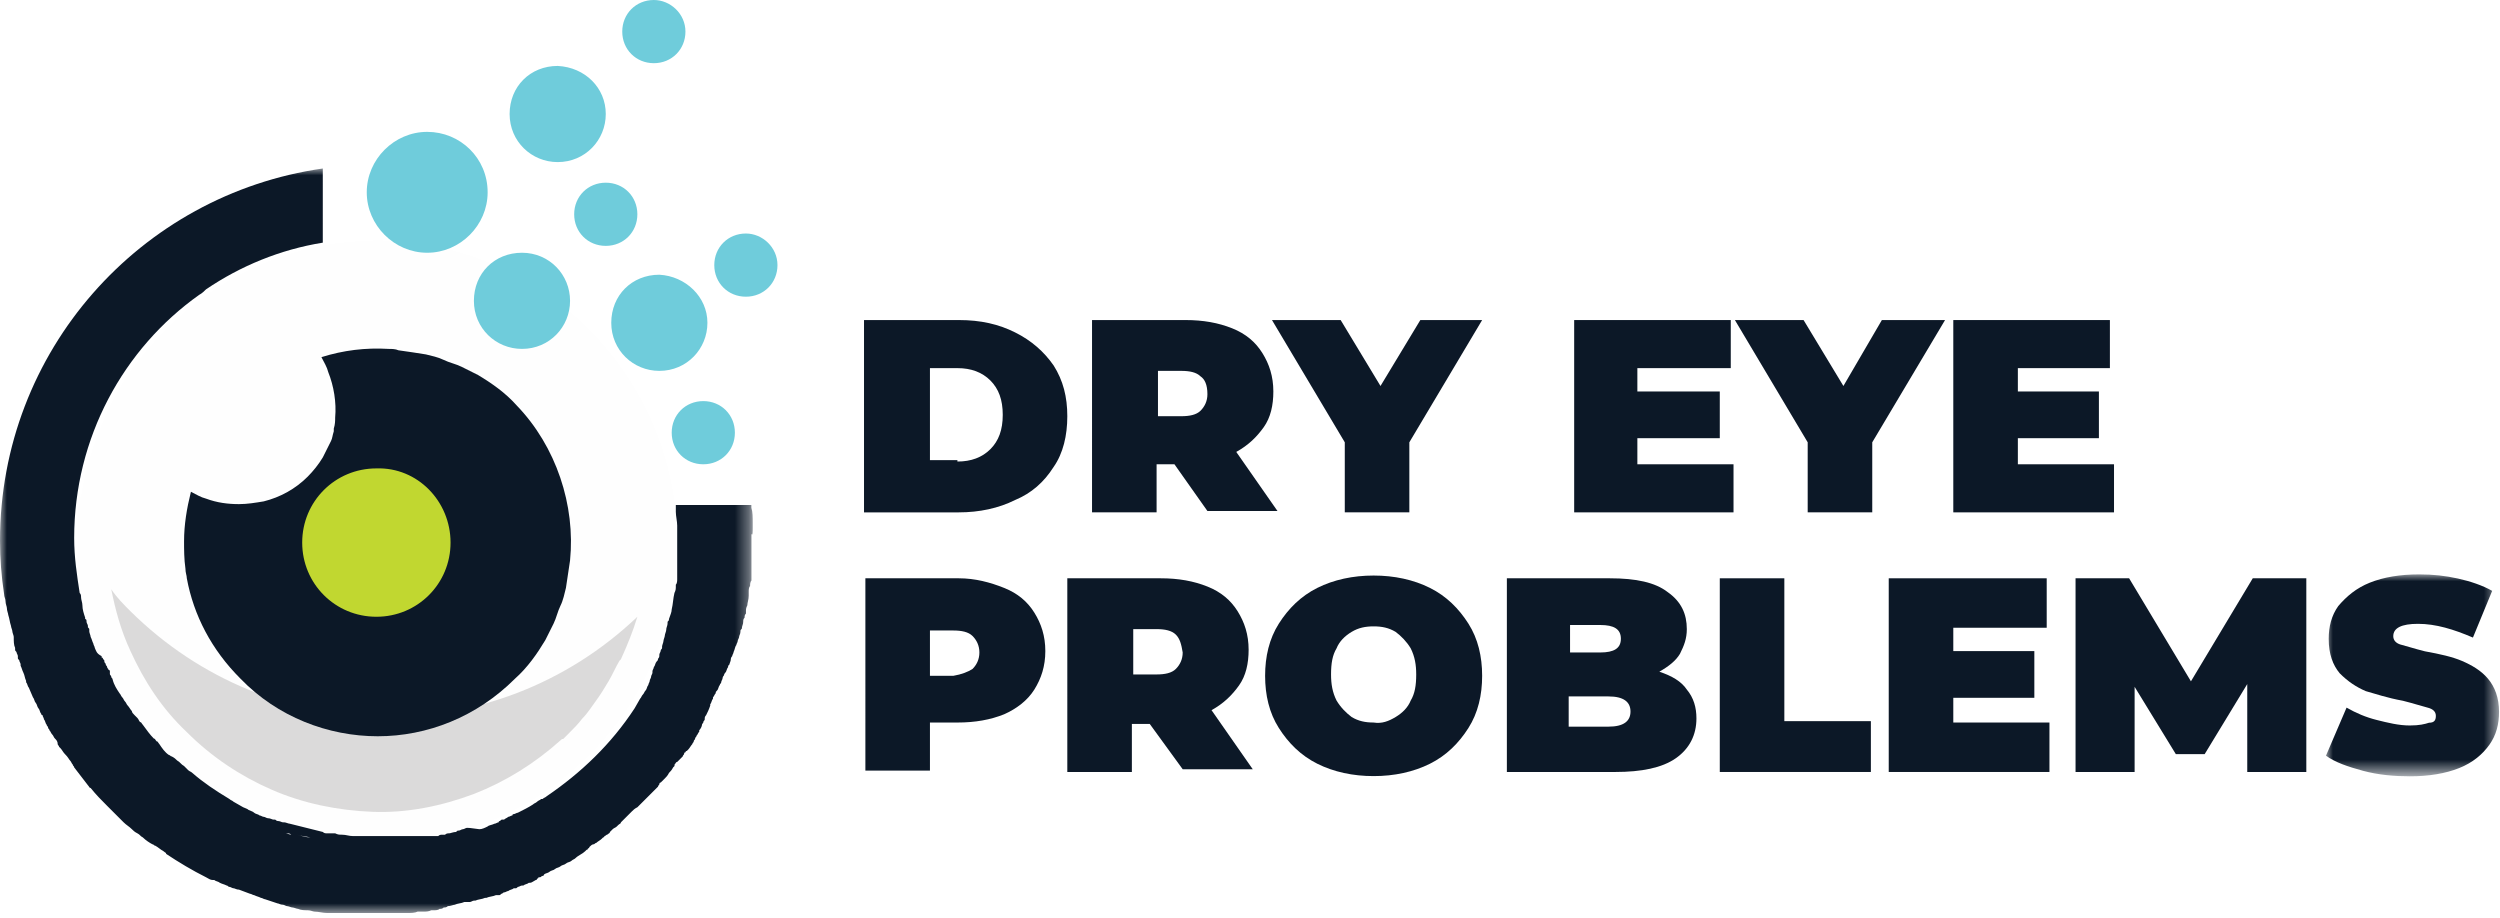 <?xml version="1.0" encoding="utf-8"?>
<!-- Generator: Adobe Illustrator 27.7.0, SVG Export Plug-In . SVG Version: 6.00 Build 0)  -->
<svg version="1.1" id="Layer_1" xmlns="http://www.w3.org/2000/svg" xmlns:xlink="http://www.w3.org/1999/xlink" x="0px" y="0px"
	 viewBox="0 0 182 66.8" style="enable-background:new 0 0 182 66.8;" xml:space="preserve">
<style type="text/css">
	.st0{fill-rule:evenodd;clip-rule:evenodd;fill:#0C1827;}
	.st1{filter:url(#Adobe_OpacityMaskFilter);}
	.st2{fill-rule:evenodd;clip-rule:evenodd;fill:#FFFFFF;}
	.st3{mask:url(#mask-2_00000112634027259112208500000016149462367066031004_);fill-rule:evenodd;clip-rule:evenodd;fill:#0C1827;}
	.st4{fill-rule:evenodd;clip-rule:evenodd;fill:#FEFEFE;}
	.st5{fill-rule:evenodd;clip-rule:evenodd;fill:#DBDADA;}
	.st6{fill-rule:evenodd;clip-rule:evenodd;fill:#C1D730;}
	.st7{filter:url(#Adobe_OpacityMaskFilter_00000090293477828100624620000007534588316453733020_);}
	.st8{mask:url(#mask-4_00000148640935211393171540000001432317119165600387_);fill-rule:evenodd;clip-rule:evenodd;fill:#0C1827;}
	.st9{fill-rule:evenodd;clip-rule:evenodd;fill:#6FCCDB;}
</style>
<g id="Group-57">
	<path id="Fill-1" class="st0" d="M69.7,33.6c1,0,1.8-0.3,2.4-0.9c0.6-0.6,0.9-1.4,0.9-2.5c0-1.1-0.3-1.9-0.9-2.5
		c-0.6-0.6-1.4-0.9-2.4-0.9h-2v6.7H69.7z M62.9,23.3h6.9c1.6,0,2.9,0.3,4.1,0.9c1.2,0.6,2.1,1.4,2.8,2.4c0.7,1.1,1,2.3,1,3.7
		c0,1.4-0.3,2.7-1,3.7c-0.7,1.1-1.6,1.9-2.8,2.4c-1.2,0.6-2.6,0.9-4.1,0.9h-6.9V23.3z"/>
	<path id="Fill-3" class="st0" d="M87.4,27.4c-0.3-0.3-0.8-0.4-1.4-0.4h-1.7v3.3H86c0.6,0,1.1-0.1,1.4-0.4c0.3-0.3,0.5-0.7,0.5-1.2
		C87.9,28,87.7,27.6,87.4,27.4L87.4,27.4z M85.5,33.8h-1.3v3.5h-4.7V23.3h6.8c1.3,0,2.4,0.2,3.4,0.6c1,0.4,1.7,1,2.2,1.8
		c0.5,0.8,0.8,1.7,0.8,2.8c0,1-0.2,1.9-0.7,2.6c-0.5,0.7-1.1,1.3-2,1.8l3,4.3h-5.1L85.5,33.8z"/>
	<polygon id="Fill-5" class="st0" points="102.6,32.2 102.6,37.3 97.9,37.3 97.9,32.2 92.6,23.3 97.6,23.3 100.5,28.1 103.4,23.3 
		107.9,23.3 	"/>
	<polygon id="Fill-7" class="st0" points="126.2,33.8 126.2,37.3 114.6,37.3 114.6,23.3 126,23.3 126,26.8 119.2,26.8 119.2,28.5 
		125.2,28.5 125.2,31.9 119.2,31.9 119.2,33.8 	"/>
	<polygon id="Fill-9" class="st0" points="136.3,32.2 136.3,37.3 131.6,37.3 131.6,32.2 126.3,23.3 131.3,23.3 134.2,28.1 137,23.3 
		141.6,23.3 	"/>
	<polygon id="Fill-11" class="st0" points="153.9,33.8 153.9,37.3 142.2,37.3 142.2,23.3 153.6,23.3 153.6,26.8 146.9,26.8 
		146.9,28.5 152.8,28.5 152.8,31.9 146.9,31.9 146.9,33.8 	"/>
	<path id="Fill-13" class="st0" d="M70.8,48.7c0.3-0.3,0.5-0.7,0.5-1.2c0-0.5-0.2-0.9-0.5-1.2c-0.3-0.3-0.8-0.4-1.4-0.4h-1.7v3.3
		h1.7C70,49.1,70.5,48.9,70.8,48.7 M73.1,42.8c1,0.4,1.7,1,2.2,1.8c0.5,0.8,0.8,1.7,0.8,2.8c0,1.1-0.3,2-0.8,2.8
		c-0.5,0.8-1.3,1.4-2.2,1.8c-1,0.4-2.1,0.6-3.4,0.6h-2v3.5h-4.7V42.1h6.8C71,42.1,72.1,42.4,73.1,42.8"/>
	<path id="Fill-15" class="st0" d="M85.6,46.2c-0.3-0.3-0.8-0.4-1.4-0.4h-1.7v3.3h1.7c0.6,0,1.1-0.1,1.4-0.4
		c0.3-0.3,0.5-0.7,0.5-1.2C86,46.9,85.9,46.5,85.6,46.2L85.6,46.2z M83.7,52.7h-1.3v3.5h-4.7V42.1h6.8c1.3,0,2.4,0.2,3.4,0.6
		c1,0.4,1.7,1,2.2,1.8c0.5,0.8,0.8,1.7,0.8,2.8c0,1-0.2,1.9-0.7,2.6c-0.5,0.7-1.1,1.3-2,1.8l3,4.3h-5.1L83.7,52.7z"/>
	<path id="Fill-17" class="st0" d="M101.6,52.2c0.5-0.3,0.9-0.7,1.1-1.2c0.3-0.5,0.4-1.1,0.4-1.9c0-0.7-0.1-1.3-0.4-1.9
		c-0.3-0.5-0.7-0.9-1.1-1.2c-0.5-0.3-1-0.4-1.6-0.4c-0.6,0-1.1,0.1-1.6,0.4c-0.5,0.3-0.9,0.7-1.1,1.2c-0.3,0.5-0.4,1.1-0.4,1.9
		c0,0.7,0.1,1.3,0.4,1.9c0.3,0.5,0.7,0.9,1.1,1.2c0.5,0.3,1,0.4,1.6,0.4C100.6,52.7,101.1,52.5,101.6,52.2 M95.9,55.6
		c-1.2-0.6-2.1-1.5-2.8-2.6c-0.7-1.1-1-2.4-1-3.8c0-1.4,0.3-2.7,1-3.8c0.7-1.1,1.6-2,2.8-2.6c1.2-0.6,2.6-0.9,4.1-0.9
		c1.5,0,2.9,0.3,4.1,0.9c1.2,0.6,2.1,1.5,2.8,2.6c0.7,1.1,1,2.4,1,3.8c0,1.4-0.3,2.7-1,3.8c-0.7,1.1-1.6,2-2.8,2.6
		c-1.2,0.6-2.6,0.9-4.1,0.9C98.5,56.5,97.1,56.2,95.9,55.6"/>
	<path id="Fill-19" class="st0" d="M118.7,51.8c0-0.7-0.5-1.1-1.6-1.1h-2.9v2.2h2.9C118.2,52.9,118.7,52.5,118.7,51.8L118.7,51.8z
		 M114.3,45.4v2.1h2.2c1,0,1.5-0.3,1.5-1s-0.5-1-1.5-1H114.3z M122.8,50.2c0.5,0.6,0.7,1.3,0.7,2.1c0,1.2-0.5,2.2-1.5,2.9
		c-1,0.7-2.5,1-4.4,1h-7.9V42.1h7.5c1.9,0,3.3,0.3,4.2,1c1,0.7,1.4,1.6,1.4,2.7c0,0.7-0.2,1.2-0.5,1.8c-0.3,0.5-0.8,0.9-1.5,1.3
		C121.7,49.2,122.4,49.6,122.8,50.2L122.8,50.2z"/>
	<polygon id="Fill-21" class="st0" points="125.2,42.1 129.9,42.1 129.9,52.5 136.2,52.5 136.2,56.2 125.2,56.2 	"/>
	<polygon id="Fill-23" class="st0" points="149.2,52.6 149.2,56.2 137.5,56.2 137.5,42.1 149,42.1 149,45.7 142.2,45.7 142.2,47.4 
		148.1,47.4 148.1,50.8 142.2,50.8 142.2,52.6 	"/>
	<polygon id="Fill-25" class="st0" points="163.6,56.2 163.6,49.8 160.5,54.9 158.4,54.9 155.4,50 155.4,56.2 151.1,56.2 
		151.1,42.1 155,42.1 159.5,49.6 164,42.1 167.9,42.1 167.9,56.2 	"/>
	<g id="Group-29" transform="translate(169.33, 41.815)">
		<g id="Clip-28">
		</g>
		<defs>
			<filter id="Adobe_OpacityMaskFilter" filterUnits="userSpaceOnUse" x="0" y="0" width="12.7" height="14.7">
				<feColorMatrix  type="matrix" values="1 0 0 0 0  0 1 0 0 0  0 0 1 0 0  0 0 0 1 0"/>
			</filter>
		</defs>
		
			<mask maskUnits="userSpaceOnUse" x="0" y="0" width="12.7" height="14.7" id="mask-2_00000112634027259112208500000016149462367066031004_">
			<g class="st1">
				<polygon id="path-1_00000163040509984884950160000014442546290570013598_" class="st2" points="0,0 12.7,0 12.7,14.7 0,14.7 
									"/>
			</g>
		</mask>
		<path id="Fill-27" class="st3" d="M2.7,14.3c-1.1-0.3-2-0.6-2.7-1.1l1.5-3.5c0.7,0.4,1.4,0.7,2.2,0.9c0.8,0.2,1.6,0.4,2.4,0.4
			c0.7,0,1.1-0.1,1.4-0.2C7.9,10.8,8,10.6,8,10.3C8,10,7.8,9.8,7.4,9.7c-0.4-0.1-1-0.3-1.8-0.5c-1.1-0.2-2-0.5-2.7-0.7
			C2.2,8.2,1.6,7.8,1,7.2C0.5,6.6,0.2,5.8,0.2,4.7c0-0.9,0.2-1.7,0.7-2.4C1.5,1.6,2.2,1,3.2,0.6C4.2,0.2,5.4,0,6.8,0
			c1,0,1.9,0.1,2.8,0.3c0.9,0.2,1.8,0.5,2.5,0.9l-1.4,3.4C9.3,4,8,3.6,6.7,3.6c-1.2,0-1.8,0.3-1.8,0.9c0,0.3,0.2,0.5,0.5,0.6
			c0.4,0.1,1,0.3,1.8,0.5c1.1,0.2,2,0.4,2.7,0.7c0.7,0.3,1.4,0.7,1.9,1.3c0.5,0.6,0.8,1.4,0.8,2.4c0,0.9-0.2,1.7-0.7,2.4
			c-0.5,0.7-1.2,1.3-2.2,1.7c-1,0.4-2.2,0.6-3.6,0.6C5,14.7,3.8,14.6,2.7,14.3"/>
	</g>
	<path id="Fill-30" class="st4" d="M49.3,39.5c0,12.1-9.8,21.9-21.9,21.9c-3.2,0-6.3-0.7-9-1.9c-1.8-0.8-3.4-1.8-4.9-3.1
		c-0.1-0.1-0.3-0.2-0.4-0.3c-0.1-0.1-0.3-0.2-0.4-0.3c0,0,0,0,0,0c-0.1-0.1-0.2-0.2-0.4-0.3c-0.1-0.1-0.3-0.2-0.4-0.4
		c-0.2-0.2-0.5-0.5-0.7-0.7c-0.1-0.2-0.3-0.3-0.4-0.5c-0.1-0.1-0.2-0.3-0.3-0.4c-0.4-0.5-0.9-1.1-1.3-1.7c-0.2-0.3-0.4-0.6-0.6-0.9
		c-0.4-0.6-0.7-1.2-1-1.9c-0.2-0.3-0.3-0.6-0.4-1c-0.1-0.2-0.1-0.3-0.2-0.5C7,47.3,6.9,47.1,6.9,47c-0.1-0.2-0.1-0.3-0.2-0.5
		c0-0.1-0.1-0.3-0.1-0.4c0-0.1-0.1-0.3-0.1-0.4c0-0.1-0.1-0.2-0.1-0.3c-0.1-0.2-0.1-0.5-0.2-0.7c0-0.1,0-0.2-0.1-0.3
		C6,44,6,43.7,5.9,43.5c0-0.2-0.1-0.5-0.1-0.7c0,0,0,0,0,0c0-0.1,0-0.2,0-0.3c0-0.1,0-0.2,0-0.3c0-0.2,0-0.4-0.1-0.6
		c0-0.1,0-0.2,0-0.2c0-0.2,0-0.3,0-0.5c0-0.1,0-0.1,0-0.2c0-0.1,0-0.2,0-0.3c0-0.2,0-0.4,0-0.6c0-0.1,0-0.3,0-0.4c0-0.2,0-0.4,0-0.7
		c0-0.1,0-0.3,0-0.4c0-0.2,0-0.4,0-0.6c0-0.2,0-0.4,0-0.5c0-0.2,0-0.3,0.1-0.5c0-0.1,0-0.1,0-0.2c0-0.1,0-0.3,0.1-0.4
		c0.1-0.3,0.1-0.7,0.2-1c0.3-1.5,0.8-3,1.4-4.4c0.9-2.2,2.2-4.2,3.8-5.9c3.4-3.8,8.1-6.4,13.3-7.1c1-0.1,1.9-0.2,2.9-0.2
		C39.5,17.6,49.3,27.4,49.3,39.5"/>
	<path id="Fill-32" class="st5" d="M46.4,44.9C36,54.8,19.7,54.6,9.5,44.5c-0.5-0.5-1-1-1.4-1.6c0.3,1.5,0.7,3,1.4,4.5
		c1,2.2,2.3,4.2,4.1,5.9c1.8,1.8,3.9,3.2,6.2,4.2c2.3,1,4.8,1.5,7.3,1.6c2.5,0.1,5-0.4,7.4-1.3c2.3-0.9,4.4-2.2,6.3-3.9l0,0l0,0l0,0
		c0.1-0.1,0.1-0.1,0.2-0.1l0,0l0.3-0.3c0.4-0.4,0.8-0.8,1.1-1.2c0.4-0.4,0.7-0.9,1-1.3c0.3-0.4,0.6-0.9,0.9-1.4
		c0.3-0.5,0.5-1,0.8-1.5l0.1-0.1l0,0C45.7,46.9,46.1,45.9,46.4,44.9"/>
	<path id="Fill-34" class="st0" d="M41.5,40.8c-0.1,0.7-0.2,1.3-0.3,2c-0.1,0.4-0.2,0.9-0.4,1.3c-0.2,0.4-0.3,0.9-0.5,1.3
		c-0.2,0.4-0.4,0.8-0.6,1.2c-0.6,1-1.3,2-2.2,2.8c-2.8,2.8-6.4,4.2-10,4.2c-3.6,0-7.3-1.4-10-4.2c-2.1-2.1-3.4-4.6-3.9-7.3
		c0-0.2-0.1-0.4-0.1-0.7c-0.1-0.7-0.1-1.4-0.1-2c0-1.2,0.2-2.4,0.5-3.6c0.4,0.2,0.7,0.4,1.1,0.5c0.8,0.3,1.6,0.4,2.4,0.4
		c0.6,0,1.2-0.1,1.8-0.2c0,0,0,0,0,0c1.2-0.3,2.3-0.9,3.2-1.8c0.4-0.4,0.8-0.9,1.1-1.4c0.1-0.2,0.2-0.4,0.3-0.6
		c0.1-0.2,0.2-0.4,0.3-0.6c0.1-0.2,0.1-0.4,0.2-0.7c0-0.1,0-0.1,0-0.2c0.1-0.3,0.1-0.6,0.1-0.8c0.1-1.1-0.1-2.3-0.5-3.3
		c-0.1-0.4-0.3-0.7-0.5-1.1c1.6-0.5,3.2-0.7,4.9-0.6c0.2,0,0.5,0,0.7,0.1c0.7,0.1,1.4,0.2,2,0.3c0,0,0,0,0,0
		c0.4,0.1,0.9,0.2,1.3,0.4c0.4,0.2,0.9,0.3,1.3,0.5c0.4,0.2,0.8,0.4,1.2,0.6c1,0.6,2,1.3,2.8,2.2C40.5,32.5,41.9,36.8,41.5,40.8"/>
	<path id="Fill-36" class="st6" d="M32.8,39.5c0,3-2.4,5.4-5.4,5.4c-3,0-5.4-2.4-5.4-5.4c0-3,2.4-5.4,5.4-5.4
		C30.4,34,32.8,36.5,32.8,39.5"/>
	<g id="Group-40" transform="translate(0, 12.266)">
		<g id="Clip-39">
		</g>
		<defs>
			
				<filter id="Adobe_OpacityMaskFilter_00000052813683864961628930000013958953997076923303_" filterUnits="userSpaceOnUse" x="0" y="0" width="54.8" height="54.5">
				<feColorMatrix  type="matrix" values="1 0 0 0 0  0 1 0 0 0  0 0 1 0 0  0 0 0 1 0"/>
			</filter>
		</defs>
		
			<mask maskUnits="userSpaceOnUse" x="0" y="0" width="54.8" height="54.5" id="mask-4_00000148640935211393171540000001432317119165600387_">
			<g style="filter:url(#Adobe_OpacityMaskFilter_00000052813683864961628930000013958953997076923303_);">
				<polygon id="path-3_00000033359052986668842410000008594037249098172067_" class="st2" points="0,0 54.8,0 54.8,54.5 0,54.5 
									"/>
			</g>
		</mask>
		<path id="Fill-38" class="st8" d="M28.1,49C28.1,49,28.1,49,28.1,49c0.1,0,0.2,0,0.2,0C28.2,49,28.1,49,28.1,49L28.1,49z
			 M21.6,48.5c0.3,0.1,0.6,0.1,1,0.2C22.3,48.7,22,48.6,21.6,48.5L21.6,48.5z M20.9,48.4c0,0-0.1,0-0.1,0c0.1,0,0.3,0.1,0.4,0.1
			C21.1,48.4,21,48.4,20.9,48.4L20.9,48.4z M8.2,42.7c0,0-0.1-0.1-0.1-0.1C8.1,42.6,8.1,42.6,8.2,42.7c0.1,0,0.1,0.1,0.2,0.1
			C8.3,42.8,8.3,42.7,8.2,42.7L8.2,42.7z M54.8,26.1c0-0.1,0-0.2,0-0.3c0-0.4,0-0.8-0.1-1.1l0-0.1c0,0,0-0.1,0-0.1h-5.5
			c0,0.1,0,0.1,0,0.2c0,0.1,0,0.2,0,0.3c0,0.3,0.1,0.7,0.1,1c0,0.1,0,0.2,0,0.3c0,0.1,0,0.2,0,0.2v0c0,0,0,0,0,0c0,0.1,0,0.2,0,0.3
			c0,0.1,0,0.2,0,0.4c0,0.1,0,0.2,0,0.4c0,0.1,0,0.2,0,0.2v0c0,0.1,0,0.1,0,0.2c0,0.1,0,0.1,0,0.2c0,0.1,0,0.2,0,0.2
			c0,0.1,0,0.1,0,0.2c0,0.1,0,0.1,0,0.2c0,0,0,0,0,0c0,0.1,0,0.1,0,0.2c0,0,0,0,0,0.1c0,0,0,0,0,0.1c0,0.1,0,0.1,0,0.2
			c0,0.1,0,0.1,0,0.2c0,0,0,0,0,0.1c0,0.1,0,0.2,0,0.2c0,0.1,0,0.3-0.1,0.4c0,0,0,0,0,0.1c0,0.2,0,0.3-0.1,0.5c0,0,0,0,0,0l0,0
			c-0.1,0.4-0.1,0.8-0.2,1.2c0,0,0,0,0,0c0,0.2-0.1,0.4-0.2,0.7c0,0.1,0,0.1-0.1,0.2c0,0,0,0.1,0,0.1c0,0.2-0.1,0.3-0.1,0.5
			c0,0.1-0.1,0.3-0.1,0.4c0,0,0,0,0,0c0,0.1-0.1,0.3-0.1,0.4c0,0.1-0.1,0.3-0.1,0.4c0,0,0,0,0,0.1c0,0.1-0.1,0.1-0.1,0.2
			c0,0.1-0.1,0.2-0.1,0.3c0,0,0,0,0,0.1c0,0.1-0.1,0.2-0.1,0.2c0,0.1,0,0.1-0.1,0.2c-0.1,0.1-0.1,0.3-0.2,0.4c0,0.1-0.1,0.2-0.1,0.3
			c0,0,0,0.1,0,0.1c0,0.1-0.1,0.2-0.1,0.3c0,0.1-0.1,0.2-0.1,0.3c0,0.1-0.1,0.2-0.1,0.3c-0.1,0.1-0.1,0.3-0.2,0.4
			c-0.1,0.1-0.1,0.2-0.2,0.3c-0.1,0.1-0.1,0.2-0.2,0.3c-0.1,0.2-0.3,0.5-0.4,0.7c-1.7,2.6-3.9,4.7-6.4,6.4h0
			c-0.1,0.1-0.2,0.1-0.3,0.2c0,0,0,0-0.1,0c-0.1,0.1-0.2,0.1-0.3,0.2c-0.1,0.1-0.2,0.1-0.3,0.2c-0.3,0.2-0.7,0.4-1.1,0.6
			c-0.1,0-0.2,0.1-0.3,0.1c0,0-0.1,0-0.1,0.1c-0.1,0-0.2,0.1-0.3,0.1c-0.1,0.1-0.2,0.1-0.3,0.2c0,0-0.1,0-0.1,0
			c-0.1,0-0.1,0-0.2,0.1v0c0,0-0.1,0-0.1,0.1c-0.1,0-0.2,0.1-0.3,0.1c-0.2,0.1-0.4,0.1-0.5,0.2c-0.2,0.1-0.4,0.2-0.6,0.2
			c0,0,0,0,0,0C34.2,48,34.1,48,34,48c-0.1,0-0.2,0.1-0.3,0.1c-0.1,0-0.2,0.1-0.3,0.1c-0.1,0-0.1,0-0.2,0.1c-0.2,0-0.4,0.1-0.5,0.1
			c-0.1,0-0.2,0-0.3,0.1c0,0-0.1,0-0.1,0c0,0-0.1,0-0.1,0c-0.1,0-0.2,0-0.3,0.1c0,0,0,0,0,0c0,0-0.1,0-0.1,0c-0.1,0-0.1,0-0.2,0
			c0,0-0.1,0-0.1,0c-0.1,0-0.1,0-0.2,0c-0.1,0-0.2,0-0.2,0c-0.1,0-0.2,0-0.3,0c-0.1,0-0.1,0-0.2,0c-0.1,0-0.2,0-0.3,0
			c-0.1,0-0.2,0-0.2,0c-0.1,0-0.2,0-0.2,0c-0.1,0-0.3,0-0.4,0c-0.2,0-0.3,0-0.5,0c-0.2,0-0.3,0-0.5,0c-0.1,0-0.2,0-0.3,0
			c-0.1,0-0.2,0-0.4,0c-0.2,0-0.4,0-0.6,0c0,0-0.1,0-0.1,0c-0.1,0-0.1,0-0.2,0c-0.1,0-0.2,0-0.2,0c0,0-0.1,0-0.1,0c0,0-0.1,0-0.1,0
			c-0.1,0-0.2,0-0.3,0c-0.1,0-0.1,0-0.2,0c-0.1,0-0.2,0-0.3,0c-0.3,0-0.5-0.1-0.8-0.1c-0.2,0-0.3,0-0.5-0.1c0,0,0,0,0,0c0,0,0,0,0,0
			c0,0,0,0,0,0c-0.1,0-0.2,0-0.2,0c-0.1,0-0.2,0-0.2,0c-0.1,0-0.1,0-0.2,0c-0.1,0-0.2,0-0.3-0.1c-0.8-0.2-1.6-0.4-2.4-0.6
			c-0.1,0-0.3-0.1-0.4-0.1c0,0-0.1,0-0.1,0c-0.1,0-0.2-0.1-0.4-0.1c-0.1,0-0.1-0.1-0.2-0.1c0,0-0.1,0-0.1,0c-0.1,0-0.2-0.1-0.4-0.1
			c0,0,0,0,0,0c-0.1,0-0.2-0.1-0.3-0.1c-0.1,0-0.2-0.1-0.3-0.1c-0.1-0.1-0.3-0.1-0.4-0.2c-0.1-0.1-0.2-0.1-0.4-0.2
			c-0.1-0.1-0.2-0.1-0.4-0.2c-0.2-0.1-0.5-0.3-0.7-0.4c-0.1-0.1-0.2-0.1-0.3-0.2c-1-0.6-1.9-1.2-2.7-1.9c-0.1-0.1-0.2-0.1-0.3-0.2
			c0,0,0,0,0,0c-0.1-0.1-0.2-0.2-0.3-0.3c-0.2-0.1-0.3-0.3-0.5-0.4c-0.1-0.1-0.2-0.2-0.4-0.3c-0.1,0-0.1-0.1-0.2-0.1
			c-0.3-0.2-0.5-0.5-0.7-0.8c-0.1-0.1-0.1-0.2-0.2-0.2c-0.1-0.1-0.1-0.2-0.2-0.2c-0.3-0.3-0.5-0.6-0.8-1c-0.1-0.1-0.1-0.2-0.2-0.2
			c-0.1-0.1-0.1-0.2-0.2-0.3c0,0-0.1-0.1-0.1-0.1c0,0-0.1-0.1-0.1-0.1c-0.1-0.1-0.2-0.2-0.2-0.3c-0.1-0.1-0.2-0.3-0.3-0.4v0
			c-0.1-0.1-0.1-0.2-0.2-0.3c0,0,0,0,0,0c0,0,0,0,0,0c-0.1-0.1-0.1-0.2-0.2-0.3c-0.1-0.1-0.1-0.2-0.2-0.3c-0.2-0.3-0.4-0.6-0.5-1
			c0-0.1-0.1-0.1-0.1-0.2c0-0.1-0.1-0.1-0.1-0.2c0,0,0,0,0-0.1c0,0,0,0,0-0.1c0,0,0-0.1-0.1-0.1c0-0.1-0.1-0.1-0.1-0.2
			c0-0.1-0.1-0.1-0.1-0.2c0-0.1-0.1-0.1-0.1-0.2c0,0,0,0,0,0c0,0,0,0,0,0c0,0,0,0,0,0c0-0.1,0-0.1-0.1-0.2c0,0,0-0.1-0.1-0.1
			c0,0,0-0.1,0-0.1C7,35.3,7,35.1,6.9,34.9c0-0.1-0.1-0.2-0.1-0.3c-0.1-0.2-0.1-0.3-0.2-0.5c0-0.1-0.1-0.3-0.1-0.4c0,0,0,0,0-0.1
			c0-0.1,0-0.1-0.1-0.2c0,0,0,0,0-0.1c0-0.1-0.1-0.2-0.1-0.3c0-0.1,0-0.2-0.1-0.2c0,0,0,0,0-0.1c-0.1-0.3-0.2-0.6-0.2-0.9
			c0-0.2-0.1-0.4-0.1-0.6c0,0,0,0,0,0c0-0.1,0-0.2-0.1-0.3c-0.2-1.3-0.4-2.6-0.4-4c0-7.3,3.6-13.8,9.1-17.7v0
			c0.2-0.1,0.4-0.3,0.5-0.4c2.5-1.7,5.4-2.9,8.5-3.4V0C10.2,1.9,0,13.3,0,27.1c0,1.3,0.1,2.6,0.3,3.9c0,0.2,0.1,0.3,0.1,0.5
			c0,0.2,0.1,0.4,0.1,0.5c0,0.2,0.1,0.4,0.1,0.5c0,0,0,0,0,0c0.1,0.3,0.1,0.5,0.2,0.8c0,0.1,0.1,0.3,0.1,0.4c0,0,0,0,0,0
			c0,0.1,0.1,0.3,0.1,0.4C1,34.4,1,34.7,1.1,34.9c0,0,0,0,0,0.1c0,0,0,0,0,0c0,0,0,0,0,0c0,0.1,0,0.1,0.1,0.2c0,0.1,0.1,0.2,0.1,0.3
			c0,0.1,0,0.1,0,0.1c0,0.1,0,0.1,0.1,0.2c0,0.1,0.1,0.2,0.1,0.3c0,0,0,0.1,0,0.1c0.1,0.2,0.1,0.3,0.2,0.5c0,0,0,0,0,0
			c0.1,0.2,0.1,0.4,0.2,0.6c0,0,0,0.1,0,0.1c0.1,0.1,0.1,0.3,0.2,0.4c0.1,0.2,0.2,0.5,0.3,0.7c0.1,0.1,0.1,0.3,0.2,0.4
			c0.1,0.1,0.1,0.3,0.2,0.4c0,0,0,0,0,0c0.1,0.1,0.1,0.3,0.2,0.4c0,0,0,0.1,0.1,0.1c0,0.1,0.1,0.2,0.1,0.3c0.1,0.1,0.1,0.3,0.2,0.4
			c0,0.1,0.1,0.1,0.1,0.2c0,0.1,0.1,0.1,0.1,0.2c0.1,0.1,0.1,0.2,0.2,0.3c0.1,0.1,0.1,0.2,0.2,0.3c0.1,0.1,0.2,0.2,0.2,0.4
			c0,0.1,0.1,0.1,0.1,0.2c0,0,0.1,0.1,0.1,0.1c0.1,0.1,0.2,0.3,0.3,0.4C5,42.9,5,43,5.1,43.1c0.1,0.1,0.1,0.2,0.2,0.3c0,0,0,0,0,0
			c0,0.1,0.1,0.1,0.1,0.2c0.3,0.4,0.7,0.9,1,1.3c0.1,0.1,0.1,0.2,0.2,0.2c0.4,0.5,0.8,0.9,1.2,1.3c0.1,0.1,0.2,0.2,0.3,0.3
			c0,0,0,0,0,0c0.1,0.1,0.2,0.2,0.3,0.3c0.1,0.1,0.2,0.2,0.3,0.3c0.1,0.1,0.2,0.2,0.3,0.3c0.2,0.2,0.4,0.3,0.6,0.5
			c0.1,0.1,0.2,0.2,0.4,0.3s0.2,0.2,0.4,0.3c0.2,0.2,0.5,0.4,0.7,0.5c0.1,0,0.1,0.1,0.2,0.1c0.2,0.1,0.4,0.3,0.6,0.4
			c0.1,0.1,0.2,0.1,0.2,0.2c0.9,0.6,1.9,1.2,2.9,1.7c0.2,0.1,0.3,0.2,0.5,0.2c0,0,0,0,0.1,0c0.1,0.1,0.3,0.1,0.4,0.2
			c0.2,0.1,0.3,0.1,0.5,0.2c0.1,0,0.1,0.1,0.2,0.1c0.1,0,0.2,0.1,0.3,0.1c0.1,0,0.2,0.1,0.4,0.1c0.3,0.1,0.5,0.2,0.8,0.3
			c0.1,0,0.2,0.1,0.3,0.1c0.2,0.1,0.3,0.1,0.5,0.2c0.1,0,0.2,0.1,0.3,0.1c0.3,0.1,0.6,0.2,0.9,0.3c0.1,0,0.2,0.1,0.4,0.1
			c0.1,0,0.2,0.1,0.3,0.1c0.1,0,0.3,0.1,0.4,0.1c0.1,0,0.3,0.1,0.4,0.1c0.2,0.1,0.5,0.1,0.7,0.1c0.2,0,0.4,0.1,0.5,0.1
			c0.3,0,0.6,0.1,0.9,0.1c0.1,0,0.2,0,0.3,0c0.1,0,0.2,0,0.4,0c0.1,0,0.2,0,0.3,0c0.2,0,0.3,0,0.5,0c0.2,0,0.3,0,0.5,0
			c0,0,0.1,0,0.1,0c0.1,0,0.2,0,0.3,0c0.2,0,0.4,0,0.6,0c0.1,0,0.2,0,0.3,0c0.2,0,0.3,0,0.5,0c0.1,0,0.3,0,0.4,0c0.1,0,0.1,0,0.2,0
			c0.1,0,0.2,0,0.4,0c0.1,0,0.3,0,0.4,0c0.1,0,0.1,0,0.2,0c0.1,0,0.2,0,0.3,0c0.1,0,0.2,0,0.2,0c0.2,0,0.5,0,0.7-0.1
			c0.1,0,0.3,0,0.4,0c0.2,0,0.4,0,0.6-0.1c0.1,0,0.1,0,0.2,0c0.1,0,0.3,0,0.4-0.1c0.1,0,0.2,0,0.3-0.1c0.1,0,0.2,0,0.3-0.1
			c0.2,0,0.4-0.1,0.5-0.1c0.2-0.1,0.5-0.1,0.7-0.2c0,0,0.1,0,0.1,0c0,0,0.1,0,0.1,0c0.1,0,0.1,0,0.2,0c0.1,0,0.2-0.1,0.3-0.1
			c0,0,0.1,0,0.1,0c0.2-0.1,0.5-0.1,0.7-0.2c0,0,0,0,0.1,0c0,0,0,0,0,0c0.2-0.1,0.5-0.1,0.7-0.2h0c0,0,0,0,0.1,0c0,0,0.1,0,0.1,0
			c0.1,0,0.1,0,0.2-0.1c0.1,0,0.1-0.1,0.2-0.1h0c0.1,0,0.2-0.1,0.3-0.1c0.1-0.1,0.3-0.1,0.4-0.2c0,0,0,0,0.1,0c0.1,0,0.1,0,0.2-0.1
			c0.1,0,0.2-0.1,0.3-0.1c0,0,0.1,0,0.1,0c0.1-0.1,0.3-0.1,0.4-0.2c0,0,0,0,0,0c0,0,0.1,0,0.1,0c0.1,0,0.2-0.1,0.4-0.2
			c0,0,0.1,0,0.1-0.1c0,0,0.1,0,0.1-0.1c0,0,0,0,0,0c0,0,0,0,0.1,0c0.1,0,0.1-0.1,0.2-0.1c0,0,0.1,0,0.1-0.1
			c0.1-0.1,0.3-0.1,0.4-0.2c0,0,0,0,0,0c0.1-0.1,0.3-0.1,0.4-0.2c0.1-0.1,0.3-0.1,0.4-0.2c0.1-0.1,0.3-0.1,0.4-0.2
			c0.1-0.1,0.3-0.1,0.4-0.2c0.1-0.1,0.2-0.1,0.3-0.2c0.2-0.2,0.5-0.3,0.7-0.5c0,0,0.1-0.1,0.1-0.1c0,0,0.1,0,0.1-0.1
			c0,0,0.1,0,0.1-0.1c0,0,0,0,0,0c0.1-0.1,0.2-0.2,0.3-0.2c0,0,0,0,0,0c0.1,0,0.1-0.1,0.2-0.1c0.1-0.1,0.3-0.2,0.4-0.3
			c0,0,0.1-0.1,0.1-0.1c0,0,0.1,0,0.1-0.1c0.1,0,0.1-0.1,0.2-0.1c0.1-0.1,0.2-0.1,0.2-0.2c0.1-0.1,0.1-0.1,0.2-0.2
			c0.1-0.1,0.2-0.1,0.3-0.2c0,0,0.1-0.1,0.1-0.1c0.1-0.1,0.2-0.1,0.2-0.2c0.1-0.1,0.1-0.1,0.2-0.2c0,0,0.1-0.1,0.1-0.1
			c0.1-0.1,0.1-0.1,0.2-0.2c0.1-0.1,0.2-0.2,0.3-0.3c0.1-0.1,0.2-0.2,0.4-0.3c0.1-0.1,0.1-0.1,0.2-0.2c0,0,0.1-0.1,0.1-0.1
			c0.1-0.1,0.2-0.2,0.3-0.3c0,0,0,0,0,0c0.1-0.1,0.2-0.2,0.3-0.3c0.1-0.1,0.2-0.2,0.3-0.3c0,0,0,0,0,0c0.1-0.1,0.2-0.2,0.3-0.3v0
			c0-0.1,0.1-0.1,0.1-0.2c0,0,0-0.1,0.1-0.1c0,0,0.1-0.1,0.1-0.1c0,0,0,0,0,0c0.1-0.1,0.1-0.1,0.2-0.2c0.1-0.1,0.2-0.2,0.3-0.4
			c0.1-0.1,0.2-0.2,0.3-0.4c0,0,0.1-0.1,0.1-0.1c0,0,0,0,0-0.1c0.1-0.1,0.1-0.2,0.2-0.2c0.1-0.1,0.2-0.2,0.3-0.3
			c0,0,0.1-0.1,0.1-0.1c0,0,0,0,0,0c0-0.1,0.1-0.1,0.1-0.2c0,0,0-0.1,0.1-0.1c0-0.1,0.1-0.1,0.1-0.1c0,0,0.1-0.1,0.1-0.1
			c0.1-0.1,0.2-0.3,0.3-0.4c0-0.1,0.1-0.1,0.1-0.2c0-0.1,0.1-0.1,0.1-0.2c0-0.1,0.1-0.1,0.1-0.2c0.1-0.1,0.1-0.2,0.2-0.3
			c0,0,0,0,0-0.1c0.1-0.1,0.2-0.3,0.2-0.4c0,0,0,0,0,0c0,0,0,0,0,0c0-0.1,0.1-0.1,0.1-0.2c0-0.1,0.1-0.1,0.1-0.2c0,0,0,0,0-0.1
			c0-0.1,0.1-0.2,0.1-0.2c0.1-0.2,0.2-0.4,0.3-0.7c0,0,0-0.1,0-0.1c0.1-0.1,0.1-0.3,0.2-0.4v0c0,0,0,0,0-0.1c0,0,0,0,0,0
			c0.1-0.1,0.1-0.2,0.2-0.3c0-0.1,0-0.1,0.1-0.2c0.1-0.1,0.1-0.3,0.2-0.4c0-0.1,0.1-0.1,0.1-0.2c0-0.1,0.1-0.2,0.1-0.3
			c0-0.1,0.1-0.2,0.1-0.2c0-0.1,0.1-0.2,0.1-0.2c0,0,0,0,0,0c0.1-0.1,0.1-0.3,0.2-0.4c0-0.1,0-0.1,0.1-0.2c0,0,0,0,0,0
			c0-0.1,0.1-0.2,0.1-0.4c0,0,0,0,0,0c0-0.1,0.1-0.2,0.1-0.2c0-0.1,0.1-0.2,0.1-0.3c0.1-0.2,0.1-0.4,0.2-0.5c0-0.1,0.1-0.2,0.1-0.3
			c0-0.1,0.1-0.2,0.1-0.3c0-0.1,0.1-0.2,0.1-0.4c0-0.1,0-0.1,0.1-0.2c0-0.2,0.1-0.3,0.1-0.5c0-0.1,0-0.2,0.1-0.3
			c0-0.1,0-0.2,0.1-0.3c0-0.1,0-0.1,0-0.2c0-0.1,0-0.2,0.1-0.4c0,0,0,0,0,0v0c0-0.2,0.1-0.4,0.1-0.7c0-0.1,0-0.2,0-0.3
			c0-0.1,0-0.3,0.1-0.4c0-0.1,0-0.3,0.1-0.4c0-0.1,0-0.2,0-0.4c0-0.1,0-0.2,0-0.3c0-0.1,0-0.1,0-0.2c0-0.1,0-0.1,0-0.2
			c0,0,0-0.1,0-0.1c0,0,0,0,0,0c0-0.2,0-0.3,0-0.5c0-0.1,0-0.2,0-0.3c0,0,0,0,0-0.1c0-0.1,0-0.2,0-0.2c0-0.1,0-0.2,0-0.3
			c0-0.3,0-0.5,0-0.8C54.8,26.8,54.8,26.4,54.8,26.1L54.8,26.1z"/>
	</g>
	<path id="Fill-41" class="st9" d="M35.5,14c0,2.4-2,4.4-4.4,4.4c-2.4,0-4.4-2-4.4-4.4s2-4.4,4.4-4.4C33.5,9.6,35.5,11.5,35.5,14"/>
	<path id="Fill-43" class="st9" d="M44.1,8.3c0,1.9-1.5,3.5-3.5,3.5c-1.9,0-3.5-1.5-3.5-3.5s1.5-3.5,3.5-3.5
		C42.6,4.9,44.1,6.4,44.1,8.3"/>
	<path id="Fill-45" class="st9" d="M41.5,21.9c0,1.9-1.5,3.5-3.5,3.5c-1.9,0-3.5-1.5-3.5-3.5s1.5-3.5,3.5-3.5
		C40,18.4,41.5,20,41.5,21.9"/>
	<path id="Fill-47" class="st9" d="M51.5,23.5c0,1.9-1.5,3.5-3.5,3.5c-1.9,0-3.5-1.5-3.5-3.5s1.5-3.5,3.5-3.5
		C49.9,20.1,51.5,21.6,51.5,23.5"/>
	<path id="Fill-49" class="st9" d="M46.4,15.6c0,1.3-1,2.3-2.3,2.3c-1.3,0-2.3-1-2.3-2.3s1-2.3,2.3-2.3
		C45.4,13.3,46.4,14.3,46.4,15.6"/>
	<path id="Fill-51" class="st9" d="M56.6,19.3c0,1.3-1,2.3-2.3,2.3c-1.3,0-2.3-1-2.3-2.3c0-1.3,1-2.3,2.3-2.3
		C55.5,17,56.6,18,56.6,19.3"/>
	<path id="Fill-53" class="st9" d="M53.5,31.5c0,1.3-1,2.3-2.3,2.3c-1.3,0-2.3-1-2.3-2.3c0-1.3,1-2.3,2.3-2.3
		C52.5,29.2,53.5,30.2,53.5,31.5"/>
	<path id="Fill-55" class="st9" d="M49.9,2.3c0,1.3-1,2.3-2.3,2.3c-1.3,0-2.3-1-2.3-2.3s1-2.3,2.3-2.3C48.8,0,49.9,1,49.9,2.3"/>
</g>
</svg>
